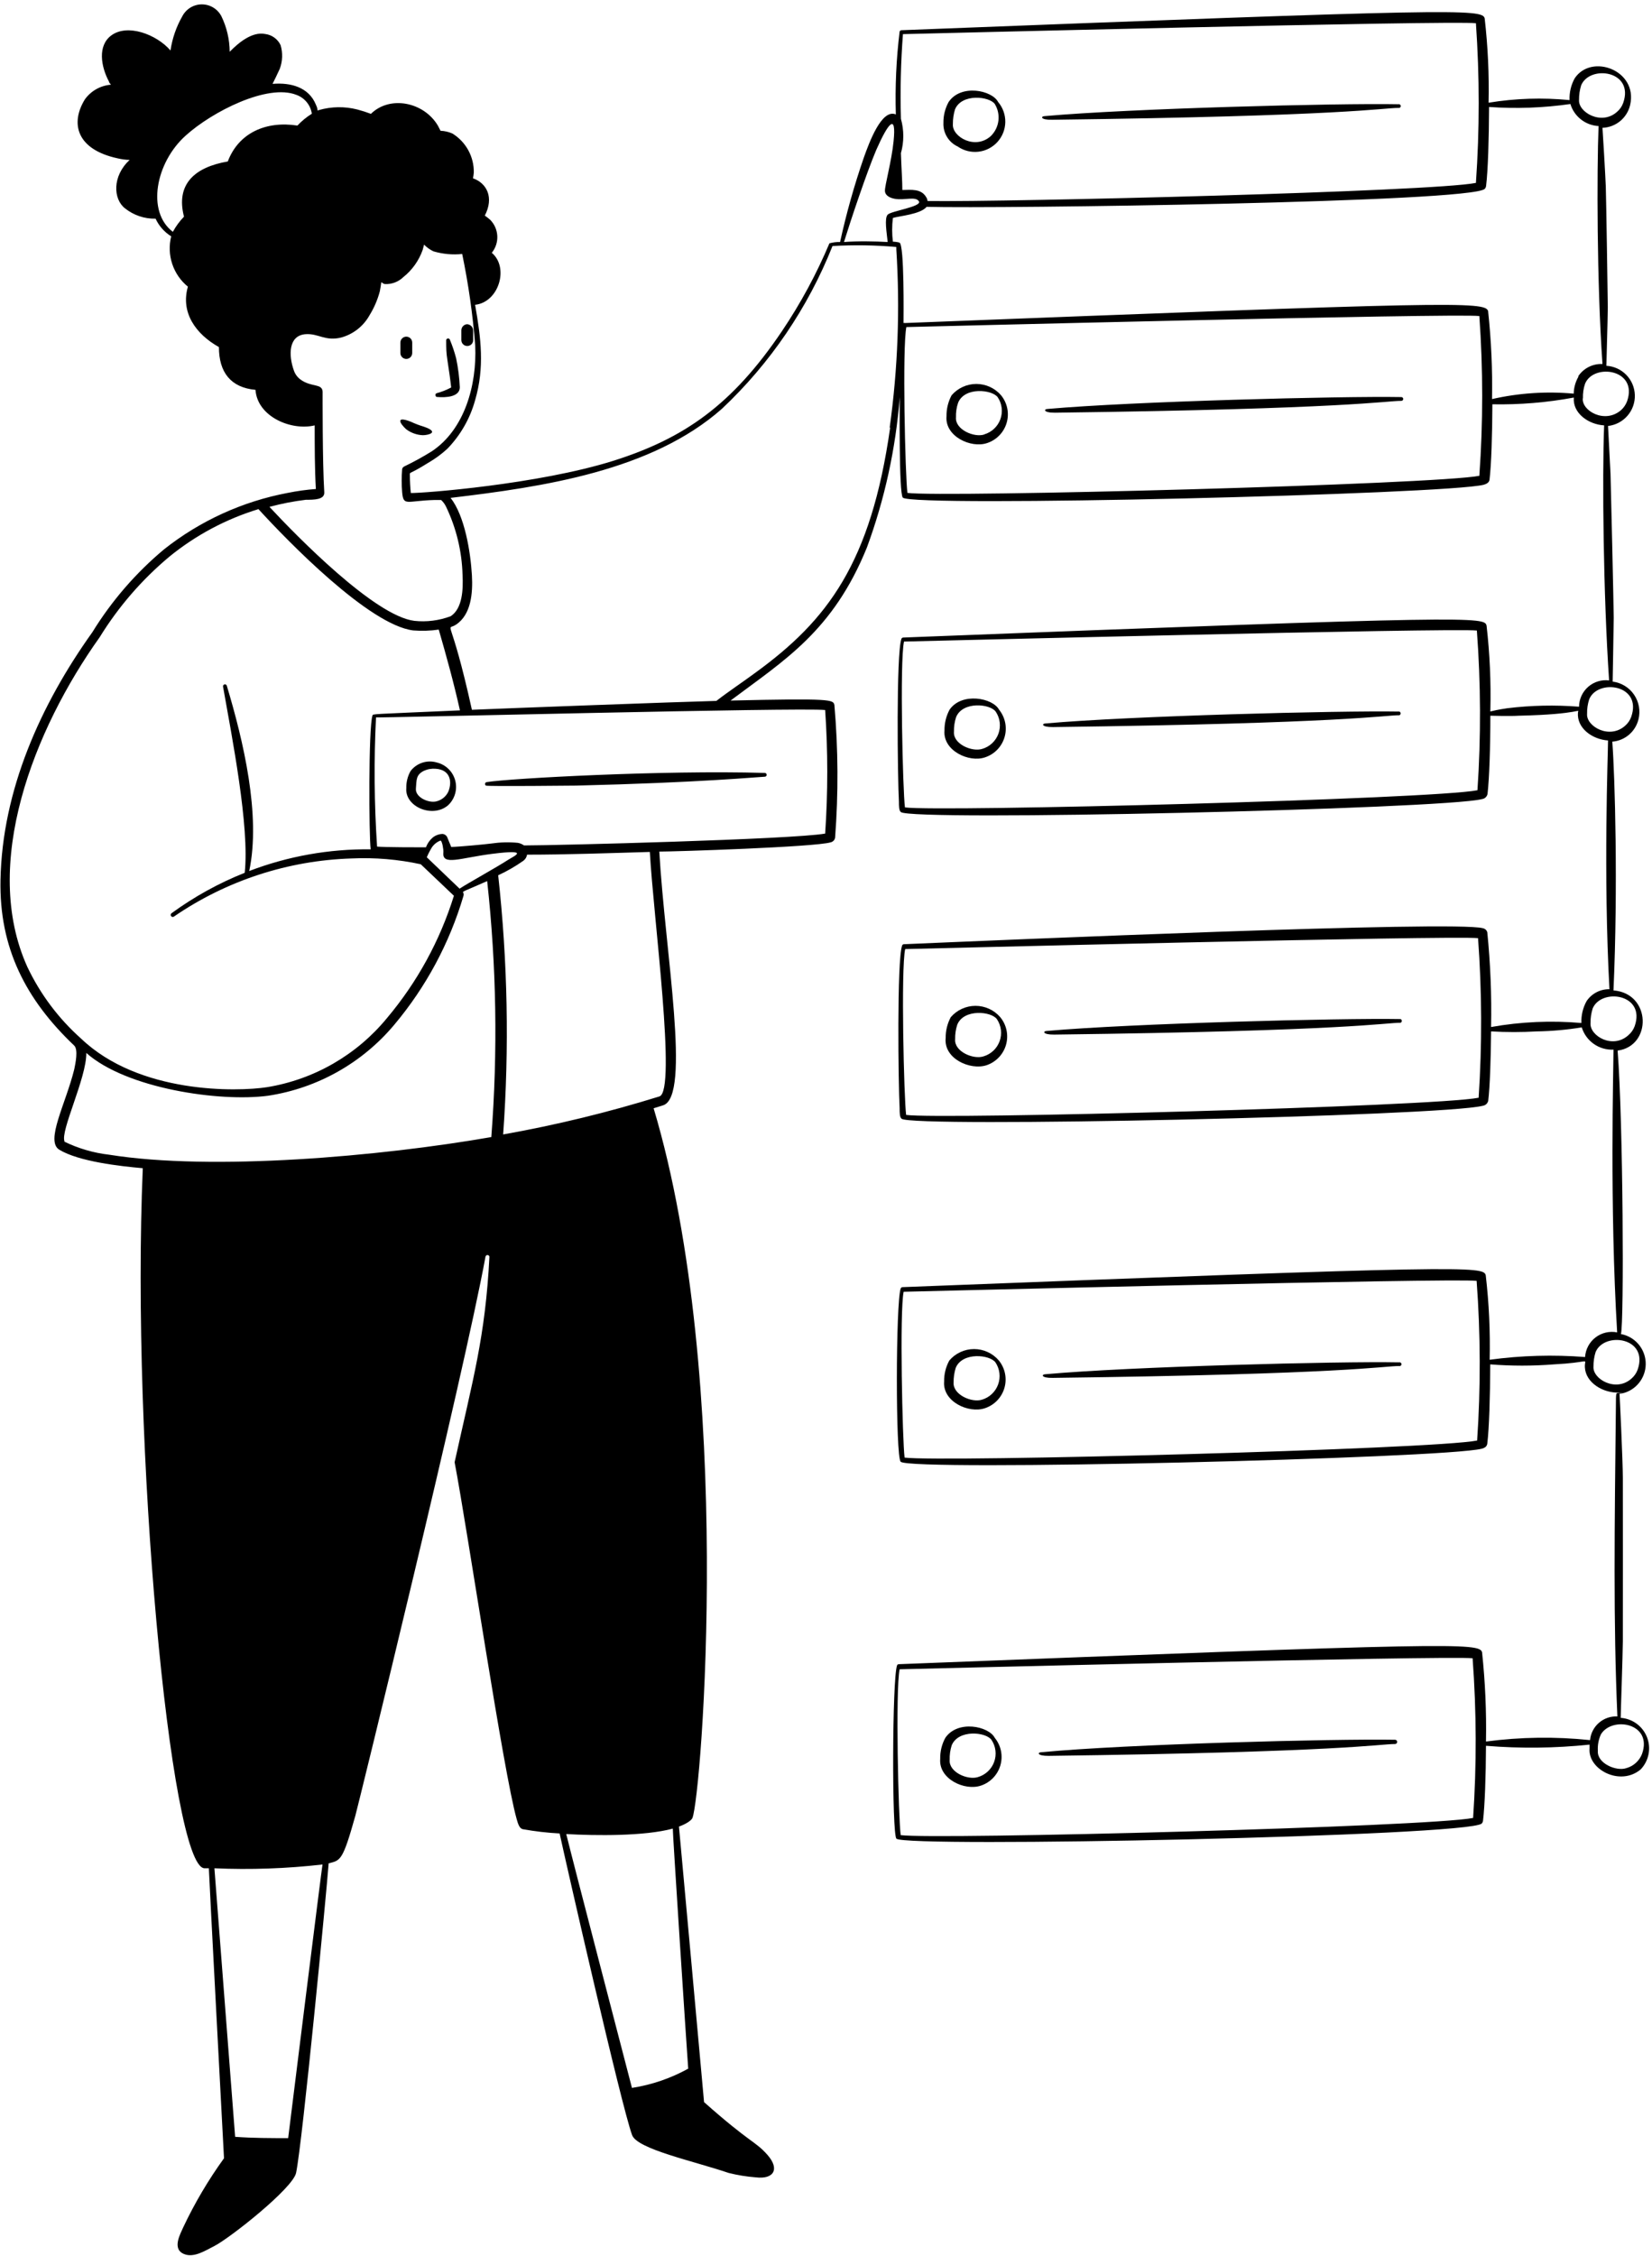 <svg width="307" height="419" viewBox="0 0 307 419" fill="none" xmlns="http://www.w3.org/2000/svg">
<path fill-rule="evenodd" clip-rule="evenodd" d="M259.251 323.115C247.965 322.917 209.223 323.929 193.603 325.425C192.745 325.425 192.657 326.129 194.901 326.107C249.527 325.403 256.303 323.907 259.251 323.907C259.356 323.907 259.457 323.865 259.531 323.791C259.605 323.717 259.647 323.616 259.647 323.511C259.647 323.406 259.605 323.305 259.531 323.231C259.457 323.157 259.356 323.115 259.251 323.115ZM259.999 253.023C248.713 252.803 209.971 253.815 194.351 255.223C193.493 255.223 193.405 255.949 195.649 255.905C250.275 255.223 257.051 253.705 259.999 253.705C260.051 253.718 260.105 253.719 260.158 253.709C260.21 253.698 260.26 253.675 260.302 253.642C260.345 253.609 260.379 253.567 260.402 253.519C260.426 253.471 260.438 253.418 260.438 253.364C260.438 253.31 260.426 253.257 260.402 253.209C260.379 253.161 260.345 253.119 260.302 253.086C260.26 253.053 260.21 253.03 260.158 253.019C260.105 253.008 260.051 253.01 259.999 253.023ZM260.285 189.267C248.977 189.069 210.235 190.081 194.615 191.467C193.757 191.467 193.691 192.171 195.913 192.149C250.561 191.467 257.315 189.949 260.285 189.949C260.351 189.919 260.406 189.871 260.446 189.811C260.485 189.75 260.505 189.68 260.505 189.608C260.505 189.536 260.485 189.465 260.446 189.405C260.406 189.344 260.351 189.296 260.285 189.267ZM260.065 132.155C248.757 131.957 210.015 132.969 194.395 134.355C193.537 134.355 193.471 135.059 195.693 135.037C250.341 134.333 257.095 132.837 260.065 132.837C260.131 132.807 260.186 132.759 260.225 132.699C260.265 132.638 260.285 132.568 260.285 132.496C260.285 132.424 260.265 132.353 260.225 132.293C260.186 132.232 260.131 132.184 260.065 132.155ZM260.417 73.745C249.131 73.547 210.389 74.559 194.769 75.945C193.911 75.945 193.845 76.671 196.067 76.649C250.693 75.945 257.469 74.449 260.417 74.449C260.51 74.449 260.6 74.412 260.666 74.346C260.732 74.28 260.769 74.19 260.769 74.097C260.769 74.004 260.732 73.914 260.666 73.848C260.6 73.782 260.51 73.745 260.417 73.745ZM259.867 19.361C248.581 19.141 209.839 20.153 194.219 21.561C193.361 21.561 193.273 22.287 195.517 22.243C250.143 21.561 256.919 20.043 259.867 20.043C259.919 20.056 259.973 20.057 260.026 20.047C260.078 20.036 260.128 20.013 260.17 19.98C260.213 19.947 260.247 19.905 260.27 19.857C260.294 19.808 260.306 19.756 260.306 19.702C260.306 19.648 260.294 19.595 260.27 19.547C260.247 19.499 260.213 19.457 260.17 19.424C260.128 19.391 260.078 19.368 260.026 19.357C259.973 19.346 259.919 19.348 259.867 19.361ZM177.983 27.215C179.106 27.992 180.474 28.335 181.831 28.179C183.188 28.023 184.442 27.379 185.36 26.367C186.278 25.355 186.796 24.044 186.819 22.679C186.842 21.313 186.368 19.985 185.485 18.943C184.341 16.743 178.577 15.555 176.289 18.943C175.632 20.134 175.298 21.477 175.321 22.837C175.28 23.748 175.512 24.651 175.986 25.431C176.46 26.211 177.155 26.832 177.983 27.215ZM177.081 23.013C177.074 22.096 177.207 21.183 177.477 20.307C178.731 17.315 183.857 17.887 184.869 19.317C185.435 20.244 185.672 21.335 185.54 22.413C185.408 23.491 184.916 24.494 184.143 25.257C181.217 27.919 176.905 25.389 177.081 23.079V23.013ZM186.035 73.415C185.465 72.754 184.759 72.224 183.966 71.86C183.172 71.497 182.31 71.309 181.437 71.309C180.564 71.309 179.702 71.497 178.908 71.86C178.115 72.224 177.409 72.754 176.839 73.415C176.2 74.612 175.874 75.952 175.893 77.309C175.563 81.049 180.447 83.315 183.461 82.281C184.322 81.994 185.101 81.502 185.73 80.847C186.36 80.193 186.821 79.395 187.074 78.523C187.327 77.651 187.365 76.731 187.184 75.841C187.003 74.951 186.609 74.119 186.035 73.415ZM182.911 80.697C181.019 81.313 177.455 79.773 177.653 77.507C177.621 76.588 177.755 75.672 178.049 74.801C179.281 71.787 184.407 72.359 185.419 73.789C185.813 74.383 186.062 75.061 186.146 75.769C186.23 76.477 186.147 77.195 185.903 77.865C185.659 78.535 185.261 79.138 184.742 79.626C184.222 80.114 183.595 80.473 182.911 80.675V80.697ZM185.661 131.803C184.473 129.603 178.731 128.525 176.465 131.803C175.824 132.991 175.498 134.325 175.519 135.675C175.189 139.393 180.051 141.703 183.087 140.647C183.945 140.358 184.72 139.867 185.346 139.214C185.973 138.561 186.432 137.766 186.685 136.897C186.938 136.029 186.977 135.112 186.798 134.224C186.62 133.337 186.23 132.507 185.661 131.803ZM182.537 139.085C180.645 139.701 177.081 138.183 177.279 135.895C177.257 134.977 177.391 134.062 177.675 133.189C178.907 130.197 184.011 130.703 185.045 132.177C185.444 132.772 185.697 133.452 185.783 134.162C185.87 134.873 185.787 135.594 185.543 136.267C185.299 136.94 184.899 137.546 184.377 138.035C183.855 138.525 183.224 138.885 182.537 139.085ZM185.881 188.915C185.311 188.254 184.605 187.724 183.812 187.36C183.018 186.997 182.156 186.809 181.283 186.809C180.41 186.809 179.548 186.997 178.754 187.36C177.961 187.724 177.255 188.254 176.685 188.915C176.047 190.105 175.721 191.437 175.739 192.787C175.343 196.615 180.271 198.815 183.307 197.847C184.176 197.559 184.962 197.064 185.597 196.404C186.232 195.744 186.696 194.939 186.949 194.06C187.203 193.18 187.238 192.252 187.052 191.355C186.866 190.459 186.464 189.621 185.881 188.915ZM182.757 196.197C180.865 196.813 177.301 195.295 177.499 193.007C177.477 192.089 177.611 191.174 177.895 190.301C179.127 187.309 184.253 187.837 185.265 189.289C185.664 189.883 185.917 190.564 186.003 191.274C186.09 191.985 186.007 192.706 185.763 193.379C185.519 194.052 185.119 194.658 184.597 195.147C184.075 195.637 183.444 195.997 182.757 196.197ZM185.617 252.671C185.049 252.007 184.344 251.473 183.55 251.108C182.756 250.742 181.893 250.553 181.019 250.553C180.145 250.553 179.282 250.742 178.488 251.108C177.694 251.473 176.989 252.007 176.421 252.671C175.764 253.862 175.43 255.205 175.453 256.565C175.123 260.305 180.007 262.571 183.043 261.537C183.904 261.25 184.683 260.758 185.312 260.103C185.942 259.449 186.403 258.651 186.656 257.779C186.909 256.907 186.947 255.987 186.766 255.097C186.585 254.207 186.191 253.375 185.617 252.671ZM182.493 259.953C180.601 260.569 177.037 259.029 177.213 256.741C177.203 255.824 177.337 254.911 177.609 254.035C178.863 251.043 183.989 251.593 185.001 253.045C185.395 253.641 185.644 254.321 185.728 255.03C185.812 255.739 185.729 256.458 185.485 257.13C185.241 257.801 184.844 258.406 184.324 258.896C183.805 259.387 183.177 259.749 182.493 259.953Z" fill="black"/>
<path fill-rule="evenodd" clip-rule="evenodd" d="M301.184 319.046C301.184 318.1 301.558 307.584 301.58 304.856C301.602 302.128 301.58 277.18 301.58 274.496C301.58 271.306 300.986 258.986 300.964 258.854C301.324 258.827 301.679 258.753 302.02 258.634C303.199 258.232 304.211 257.45 304.898 256.412C305.585 255.373 305.909 254.136 305.819 252.894C305.728 251.652 305.228 250.475 304.398 249.547C303.567 248.619 302.453 247.993 301.228 247.766C301.822 245.742 301.646 208.43 300.612 195.12C307.014 194.284 306.882 184.494 299.842 183.944C300.7 164.738 300.106 144.102 299.622 137.744C300.764 137.652 301.848 137.203 302.721 136.461C303.594 135.719 304.21 134.72 304.484 133.608C304.68 132.829 304.709 132.017 304.568 131.225C304.427 130.434 304.12 129.682 303.666 129.019C303.213 128.355 302.624 127.796 301.938 127.377C301.252 126.958 300.485 126.69 299.688 126.59C299.688 125.908 299.864 117.526 299.886 114.732C299.886 113.192 299.358 89.828 299.292 88.024C299.094 83.998 298.83 79.224 298.83 79.114C300.227 78.957 301.515 78.281 302.438 77.22C303.36 76.159 303.851 74.79 303.812 73.384C303.773 71.978 303.208 70.639 302.229 69.63C301.249 68.621 299.926 68.017 298.522 67.938C298.522 67.256 298.764 59.688 298.786 57.092C298.786 55.662 298.478 36.368 298.412 34.608C298.346 32.848 297.862 24.444 297.796 23.74C299.005 23.697 300.166 23.254 301.097 22.482C302.028 21.71 302.678 20.652 302.944 19.472C304.396 13.048 295.772 9.88 292.648 14.522C291.954 15.762 291.619 17.172 291.68 18.592C286.664 18.099 281.606 18.261 276.632 19.076C276.745 13.844 276.503 8.611 275.906 3.412C275.466 1.608 270.692 1.608 167.512 5.612C167.44 5.618 167.371 5.644 167.313 5.687C167.255 5.729 167.21 5.787 167.182 5.854C166.56 10.962 166.325 16.11 166.478 21.254C163.838 20.132 161.528 26.468 160.516 29.306C158.745 34.429 157.276 39.652 156.116 44.948C155.448 44.93 154.78 45.012 154.136 45.19C151.736 50.888 148.788 56.34 145.336 61.47C136.03 75.286 127.076 81.424 114.052 85.56C99.994 89.982 78.544 91.61 76.344 91.566C76.228 90.484 76.169 89.397 76.168 88.31C76.168 87.518 75.838 88.31 79.578 85.956C80.86 85.219 82.055 84.341 83.142 83.338C85.584 80.817 87.354 77.723 88.29 74.34C90.072 68.268 89.39 62.812 88.29 56.608C92.69 56.146 94.648 49.7 91.392 46.95C92.104 46.073 92.468 44.965 92.415 43.837C92.362 42.709 91.896 41.64 91.106 40.834C90.786 40.549 90.448 40.284 90.094 40.042C91.832 36.698 90.49 34.036 87.894 33.112C87.968 32.764 88.02 32.411 88.048 32.056C88.074 30.604 87.72 29.17 87.022 27.896C86.323 26.623 85.305 25.554 84.066 24.796C83.371 24.489 82.625 24.317 81.866 24.29L81.382 23.344C78.786 18.944 72.472 17.668 68.93 21.144C68.094 20.829 67.242 20.558 66.378 20.33C64.041 19.738 61.589 19.776 59.272 20.44C58.766 20.616 59.272 20.638 58.7 19.428C57.38 16.216 54.08 15.292 50.648 15.578C50.78 15.358 51.726 13.378 51.99 12.784C52.518 11.373 52.572 9.828 52.144 8.384C51.881 7.825 51.48 7.343 50.98 6.981C50.48 6.62 49.897 6.391 49.284 6.316C46.908 5.832 44.4 7.856 42.684 9.616C42.667 7.329 42.141 5.074 41.144 3.016C40.798 2.352 40.277 1.795 39.637 1.406C38.997 1.018 38.263 0.812 37.514 0.812C36.765 0.812 36.031 1.018 35.391 1.406C34.751 1.795 34.23 2.352 33.884 3.016C32.758 4.978 32.012 7.135 31.684 9.374C29.066 6.36 23.676 4.358 20.684 6.58C18.11 8.472 18.748 12.344 20.244 15.138C20.244 15.336 20.486 15.534 20.618 15.732C19.669 15.805 18.747 16.083 17.915 16.546C17.084 17.01 16.362 17.647 15.8 18.416C13.05 22.816 14.106 27.744 21.894 29.416C22.615 29.587 23.353 29.683 24.094 29.702C20.816 32.716 21.036 37.006 23.236 38.7C24.846 39.982 26.854 40.659 28.912 40.614C29.539 41.967 30.549 43.106 31.816 43.892C31.39 45.584 31.456 47.362 32.005 49.018C32.555 50.675 33.565 52.139 34.918 53.242C33.532 58.06 36.37 62.042 40.682 64.462C40.682 69.148 42.882 71.986 47.48 72.404C47.81 77.354 54.08 80.06 58.48 79.004C58.48 82.722 58.48 87.1 58.7 90.818C56.941 90.952 55.193 91.195 53.464 91.544C45.074 93.126 37.193 96.719 30.496 102.016C25.249 106.395 20.747 111.596 17.164 117.416C7.506 130.924 0.422 146.786 0.092 163.396C-0.172 176.068 4.822 185.682 13.798 194.196C14.568 194.966 14.018 197.518 13.798 198.596C12.214 205.02 8.364 211.928 11.026 213.534C14.656 215.734 22.312 216.592 26.536 216.966C24.336 268.314 31.662 346.766 37.998 346.986H38.812C38.812 347.866 41.628 400.842 41.628 400.842C38.718 404.868 36.184 409.154 34.06 413.646C33.554 414.834 31.86 417.716 34.236 418.64C36.062 419.366 38.174 417.98 39.824 417.144C42.662 415.714 54.432 406.43 55.026 403.548C56.214 397.85 60.68 351.43 61.076 346.062C63.276 345.512 63.672 345.666 66.026 337.262C66.488 335.656 86.178 255.444 90.226 233.378C90.246 233.297 90.293 233.225 90.359 233.173C90.424 233.122 90.505 233.094 90.589 233.094C90.672 233.094 90.754 233.122 90.819 233.173C90.885 233.225 90.932 233.297 90.952 233.378C90.204 248.25 87.872 256.214 84.484 271.57C86.904 284.286 93.548 329.144 96.012 337.834C96.254 338.692 96.518 339.594 97.156 339.726C99.418 340.132 101.703 340.396 103.998 340.518C105.164 345.908 115.438 390.986 117.462 396.53C118.408 399.148 128.88 401.348 135.414 403.57C137.06 403.981 138.738 404.254 140.43 404.384C143.818 404.802 144.94 402.844 142.63 400.226C140.32 397.608 139.572 398.158 130.838 390.414C130.838 390.414 126.218 339.484 126.174 339.242C126.878 339 128.374 338.318 128.682 337.636C130.354 333.478 136.558 256.236 121.466 205.834L123.226 205.284C128.484 203.634 123.578 176.684 122.522 158.16C125.492 158.16 151.452 157.324 154.356 156.444C154.569 156.401 154.763 156.293 154.913 156.136C155.063 155.978 155.16 155.779 155.192 155.564C155.814 147.36 155.769 139.12 155.06 130.924C154.818 129.956 154.664 129.67 135.766 130.11C145.798 122.586 154.796 117.218 161.11 101.664C164.414 92.682 166.464 83.287 167.204 73.746C167.204 74.45 167.028 91.698 167.776 92.424C169.58 94.25 268.976 91.808 275.752 90.026C276.28 89.872 276.742 89.608 276.808 89.08C277.138 86.33 277.314 80.786 277.336 75.088C282.411 75.184 287.482 74.764 292.472 73.834C292.23 76.738 295.178 78.828 298.104 79.004C297.73 88.574 297.95 110.53 299.028 126.37C298.333 126.283 297.627 126.344 296.957 126.549C296.287 126.754 295.667 127.099 295.14 127.56C294.612 128.021 294.188 128.588 293.895 129.225C293.602 129.862 293.447 130.553 293.44 131.254C288.99 130.902 284.517 130.998 280.086 131.54C276.522 132.068 276.962 132.354 276.962 131.892C277.091 126.653 276.856 121.412 276.258 116.206C275.862 114.578 275.07 114.226 167.842 118.406C167.769 118.41 167.7 118.435 167.641 118.478C167.582 118.521 167.538 118.58 167.512 118.648C166.522 121.464 166.808 144.564 167.05 148.854C167.05 149.668 167.05 150.526 167.402 150.812C169.14 152.572 268.184 150.262 275.4 148.414C275.649 148.383 275.883 148.275 276.068 148.106C276.253 147.936 276.381 147.713 276.434 147.468C276.764 144.63 276.962 138.8 276.962 132.926C277.16 132.926 280.526 133.036 282.242 132.926C293.946 132.662 293.418 131.496 293.242 132.31C292.978 135.236 295.904 137.326 298.83 137.524C298.83 139.878 297.928 162.428 299.094 183.724C298.259 183.706 297.432 183.898 296.691 184.282C295.949 184.667 295.315 185.231 294.848 185.924C294.158 187.166 293.823 188.574 293.88 189.994C288.276 189.506 282.632 189.757 277.094 190.742C277.215 184.866 276.979 178.989 276.39 173.142C276.337 172.954 276.232 172.785 276.089 172.653C275.945 172.521 275.768 172.431 275.576 172.394C270.362 170.942 186.058 174.594 167.974 175.364C167.901 175.365 167.829 175.388 167.77 175.432C167.711 175.475 167.667 175.536 167.644 175.606C166.654 178.422 166.94 201.544 167.182 205.812C167.182 206.626 167.182 207.484 167.534 207.77C169.184 209.486 268.096 207.308 275.532 205.372C275.782 205.344 276.017 205.237 276.203 205.067C276.389 204.897 276.516 204.673 276.566 204.426C276.874 201.852 277.05 196.858 277.094 191.556C279.922 191.718 282.758 191.718 285.586 191.556C288.387 191.511 291.181 191.261 293.946 190.808C294.33 192.054 295.118 193.136 296.186 193.885C297.253 194.634 298.54 195.007 299.842 194.944C299.842 198.552 299.116 223.962 300.524 247.458C299.826 247.318 299.107 247.33 298.413 247.491C297.72 247.652 297.07 247.96 296.505 248.393C295.94 248.827 295.475 249.376 295.14 250.003C294.805 250.631 294.608 251.324 294.562 252.034C288.65 251.572 282.706 251.741 276.83 252.54C276.954 247.301 276.711 242.059 276.104 236.854C275.686 235.138 273.068 234.962 167.71 239.054C167.638 239.06 167.569 239.086 167.511 239.129C167.453 239.171 167.408 239.229 167.38 239.296C166.456 241.892 166.412 270.646 167.38 271.482C169.14 273.286 268.404 270.866 275.356 269.062C275.884 268.93 276.324 268.666 276.39 268.116C276.742 265.256 276.918 259.316 276.94 253.398C280.879 253.707 284.837 253.707 288.776 253.398C295.156 253.068 294.65 252.32 294.54 253.398C294.276 256.39 297.378 258.524 300.348 258.634C303.318 258.744 300.348 258.634 300.458 258.766C300.568 258.898 300.326 258.414 300.304 259.69C300.04 284.308 299.798 301.072 300.568 318.782C299.317 318.72 298.091 319.142 297.144 319.962C296.197 320.782 295.603 321.935 295.486 323.182C289.052 322.506 282.561 322.595 276.148 323.446C276.249 317.914 276.007 312.381 275.422 306.88C274.982 305.054 270.208 305.054 167.028 309.08C166.954 309.077 166.881 309.099 166.821 309.143C166.761 309.187 166.718 309.25 166.698 309.322C165.796 311.896 165.73 340.65 166.588 341.486C168.26 343.202 273.178 341.046 275.356 338.67C275.49 338.523 275.575 338.339 275.598 338.142C275.928 335.392 276.126 329.892 276.148 324.238C282.558 324.762 289.002 324.688 295.398 324.018V324.722C295.046 328.638 301.096 331.828 304.902 328.616C305.643 327.835 306.147 326.86 306.355 325.804C306.563 324.749 306.466 323.655 306.076 322.652C305.687 321.649 305.02 320.777 304.154 320.139C303.287 319.5 302.258 319.121 301.184 319.046ZM293.44 18.548C293.43 17.631 293.564 16.718 293.836 15.842C295.442 11.992 303.758 13.114 301.646 19.12C301.416 19.761 301.022 20.33 300.502 20.77C297.62 23.366 293.264 20.858 293.44 18.548ZM167.798 6.338C168.018 6.338 269.966 3.764 274.278 4.314C274.967 14.187 274.967 24.096 274.278 33.97C266.116 35.598 187.334 37.534 172.374 37.336C172.344 37.059 172.246 36.795 172.088 36.566C171.164 35.048 169.404 35.246 167.688 35.29C167.688 33.64 167.512 31.22 167.424 28.448C168.01 26.361 168.01 24.154 167.424 22.068C167.273 16.821 167.398 11.571 167.798 6.338ZM162.826 27.876C165.026 22.904 166.61 20.814 166.06 26.226C165.686 29.988 164.388 34.542 164.454 35.488C164.52 36.434 165.576 36.808 166.368 36.94C168.15 37.226 170.196 36.412 170.768 37.402C171.34 38.392 165.598 39.184 164.96 39.866C164.322 40.548 164.784 43.21 164.96 44.948C162.76 44.816 159.394 44.75 156.842 44.948C158.162 40.68 161.044 32.1 162.826 27.876ZM80.238 83.822C78.597 84.845 76.9 85.778 75.156 86.616C75.058 86.659 74.97 86.723 74.898 86.802C74.826 86.882 74.772 86.976 74.738 87.078C74.614 88.542 74.614 90.014 74.738 91.478C74.98 94.052 75.574 93.018 80.634 92.864H81.976C82.338 93.195 82.636 93.591 82.856 94.03C84.785 98.022 85.843 102.379 85.958 106.812C86.09 109.408 85.958 113.016 83.758 114.446C81.598 115.259 79.277 115.553 76.982 115.304C69.612 114.38 55.136 99.574 50.076 94.14C52.3 93.537 54.565 93.096 56.852 92.82C58.348 92.82 60.35 92.82 60.262 91.434C59.91 86 59.954 72.822 59.954 72.734C59.844 71.172 57.93 71.964 55.906 70.534C55.317 70.123 54.871 69.538 54.63 68.862C53.552 65.87 53.64 62.262 56.83 62.064C59.184 61.91 60.438 63.428 63.43 62.68C64.539 62.371 65.576 61.845 66.478 61.131C67.381 60.417 68.132 59.53 68.688 58.522C69.531 57.156 70.168 55.673 70.58 54.122C71.064 51.636 70.58 52.56 71.526 52.758C72.156 52.788 72.787 52.689 73.377 52.466C73.968 52.243 74.506 51.9 74.958 51.46C76.601 50.149 77.843 48.403 78.544 46.422L78.808 45.432C79.312 45.955 79.909 46.381 80.568 46.686C82.294 47.191 84.103 47.355 85.892 47.17C87.057 52.782 87.865 58.462 88.312 64.176C88.642 71.524 86.332 79.774 80.238 83.822ZM42.332 29.988C36.194 31.044 32.63 34.19 34.192 40.24C33.378 41.08 32.682 42.028 32.124 43.056C27.196 39.338 28.89 30.186 34.544 25.148C39.428 20.748 49.724 15.49 55.092 17.624C55.84 17.894 56.502 18.362 57.005 18.978C57.509 19.593 57.836 20.334 57.952 21.122C56.966 21.736 56.064 22.475 55.268 23.322C49.482 22.42 44.356 24.642 42.332 29.988ZM5.086 179.588C-3.538 160.558 6.23 135.588 18.528 118.34C22.017 112.678 26.401 107.618 31.508 103.358C36.395 99.384 42.006 96.396 48.03 94.558C53.53 100.586 68.622 116.074 76.784 117.086C78.369 117.213 79.963 117.161 81.536 116.932C82.944 121.816 84.33 126.788 85.474 131.936C68.336 132.684 69.348 132.574 69.216 132.904C68.468 135.104 68.556 155.322 68.886 157.742C61.176 157.65 53.517 159.016 46.314 161.768C48.514 151.384 45.214 137.568 42.156 127.382C42.146 127.335 42.127 127.292 42.1 127.253C42.073 127.214 42.038 127.181 41.998 127.155C41.959 127.13 41.914 127.112 41.868 127.104C41.821 127.096 41.773 127.097 41.727 127.107C41.681 127.117 41.637 127.136 41.598 127.163C41.559 127.19 41.526 127.224 41.501 127.264C41.475 127.304 41.458 127.349 41.449 127.395C41.441 127.442 41.442 127.489 41.452 127.536C43.102 136.886 46.402 153.518 45.478 162.098C40.641 164.024 36.066 166.552 31.86 169.622C31.821 169.654 31.789 169.693 31.765 169.737C31.741 169.781 31.726 169.83 31.721 169.88C31.716 169.93 31.721 169.98 31.735 170.029C31.749 170.077 31.773 170.122 31.805 170.161C31.837 170.2 31.876 170.232 31.92 170.256C31.965 170.28 32.013 170.295 32.063 170.3C32.113 170.305 32.164 170.3 32.212 170.286C32.26 170.271 32.305 170.247 32.344 170.216C42.087 163.542 53.54 159.801 65.344 159.436C69.655 159.238 73.974 159.6 78.192 160.514L84.352 166.366C81.766 174.676 77.547 182.388 71.944 189.048C66.317 195.915 58.377 200.492 49.614 201.918C44.07 202.776 25.854 203.194 15.074 192.898C10.886 189.175 7.49 184.649 5.086 179.588ZM82.394 158.292C82.108 160.866 85.54 159.326 91.48 158.578C98.63 157.676 95.594 158.952 94.45 159.678C92.25 161.108 86.86 164.078 85.408 165.046L79.314 159.216C79.578 158.593 79.887 157.99 80.238 157.412C80.629 156.817 81.199 156.362 81.866 156.114C82.174 156.18 82.438 157.786 82.394 158.292ZM11.994 211.972C11.158 210.102 16.086 200.224 16.042 195.56C23.456 202.16 40.814 204.712 49.834 203.502C58.998 202.105 67.337 197.411 73.286 190.302C79.173 183.294 83.547 175.145 86.134 166.366C86.442 165.156 84.396 166.366 90.534 163.638C92.265 179.427 92.523 195.343 91.304 211.18C70.646 214.788 39.428 217.516 20.288 214.458C17.383 214.125 14.556 213.299 11.928 212.016L11.994 211.972ZM53.618 397.102C50.296 397.102 47.018 397.102 43.696 396.86L39.846 346.986C46.549 347.28 53.266 347.045 59.932 346.282C59.844 346.524 53.574 396.816 53.552 397.102H53.618ZM127.956 384.166C124.691 385.98 121.131 387.202 117.44 387.774C116.164 382.824 106.44 345.622 105.23 340.628C110.642 340.936 119.772 341.046 125.03 339.616C124.964 339.858 127.56 379.722 127.89 384.166H127.956ZM122.544 203.634C113.02 206.59 103.322 208.949 93.504 210.696C94.653 194.655 94.344 178.544 92.58 162.56C94.213 161.809 95.774 160.91 97.244 159.876C97.431 159.741 97.59 159.571 97.711 159.374C97.832 159.178 97.912 158.96 97.948 158.732C105.274 158.732 113.216 158.446 120.762 158.226C121.422 170.326 125.778 202.644 122.544 203.634ZM153.344 131.87C153.865 139.51 153.865 147.176 153.344 154.816C147.294 155.894 103.47 157.016 97.376 157.016C97.029 156.769 96.63 156.603 96.21 156.532C94.568 156.379 92.913 156.424 91.282 156.664C90.182 156.818 85.166 157.28 83.846 157.302C83.626 156.686 83.384 156.224 83.164 155.63C83.1 155.42 82.973 155.235 82.799 155.101C82.626 154.967 82.415 154.891 82.196 154.882C81.612 154.904 81.046 155.095 80.568 155.432C79.929 155.935 79.441 156.605 79.16 157.368C77.664 157.368 71.548 157.368 70.074 157.236C69.543 149.246 69.477 141.231 69.876 133.234C70.074 133.366 148.944 131.364 153.344 131.87ZM165.422 79.422C161.836 104.634 153.762 115.216 140.408 124.918C137.944 126.744 135.392 128.416 133.126 130.176C126.13 130.352 94.34 131.54 87.696 131.826C83.648 113.5 82.746 117.35 84.748 116.008C87.542 114.16 87.894 110.178 87.696 106.812C87.432 102.412 86.354 95.812 83.736 92.468C100.984 90.422 121.136 87.452 134.182 75.902C143.152 67.457 150.159 57.145 154.708 45.696C158.66 45.463 162.623 45.521 166.566 45.872V46.268C167.273 57.332 166.86 68.44 165.334 79.422H165.422ZM275.004 88.354C266.886 89.982 174.816 92.402 168.634 91.544C168.216 88.53 167.666 64.33 168.436 60.744C168.678 60.744 270.648 58.148 274.916 58.698C275.616 68.571 275.616 78.481 274.916 88.354H275.004ZM293.352 69.918C292.785 70.887 292.474 71.985 292.45 73.108C287.368 72.648 282.246 72.989 277.27 74.12C277.37 68.668 277.128 63.216 276.544 57.796C276.104 55.926 269.79 56.036 168.15 59.996C168.072 59.965 167.986 59.965 167.908 59.996C167.908 58.94 168.084 45.52 167.16 45.058C166.758 44.951 166.344 44.892 165.928 44.882C165.748 43.421 165.748 41.943 165.928 40.482C166.962 40.13 171.076 39.822 172.198 38.414C185.574 38.766 273.596 37.6 275.928 35.07C276.062 34.915 276.147 34.723 276.17 34.52C276.522 31.66 276.698 25.72 276.72 19.868C281.763 20.223 286.83 20.039 291.834 19.318C292.181 20.455 292.869 21.458 293.806 22.19C294.743 22.922 295.883 23.348 297.07 23.41C296.74 31.638 296.74 52.538 297.796 67.608C296.905 67.565 296.018 67.756 295.223 68.161C294.428 68.566 293.753 69.172 293.264 69.918H293.352ZM294.166 73.966C294.134 73.047 294.268 72.13 294.562 71.26C296.146 67.41 304.462 68.554 302.372 74.516C302.135 75.159 301.742 75.734 301.228 76.188C298.192 78.784 293.88 76.254 294.144 73.966H294.166ZM274.564 146.764C266.38 148.414 174.288 150.812 168.172 149.954C167.776 147.05 167.182 122.872 167.996 119.154C168.216 119.154 270.186 116.58 274.454 117.108C275.191 126.978 275.228 136.888 274.564 146.764ZM274.784 203.876C266.6 205.504 174.53 207.946 168.392 207.066C167.996 204.118 167.402 179.962 168.216 176.266C168.436 176.266 270.362 173.692 274.674 174.242C275.4 184.105 275.437 194.007 274.784 203.876ZM294.936 132.574C294.914 131.656 295.048 130.741 295.332 129.868C296.916 126.018 305.232 127.118 303.142 133.124C302.913 133.771 302.519 134.348 301.998 134.796C299.072 137.392 294.738 134.884 294.936 132.574ZM295.574 190.016C295.564 189.099 295.698 188.186 295.97 187.31C297.554 183.46 305.892 184.56 303.78 190.588C303.545 191.226 303.151 191.794 302.636 192.238C299.71 194.922 295.398 192.392 295.574 190.016ZM274.498 267.544C266.358 269.172 174.662 271.592 168.106 270.712C167.71 267.676 167.16 243.498 167.93 239.912C168.172 239.912 270.098 237.338 274.41 237.888C275.143 247.788 275.173 257.727 274.498 267.632V267.544ZM273.75 337.636C265.544 339.286 173.496 341.684 167.38 340.826C166.962 337.9 166.39 313.744 167.182 310.026C167.424 310.026 269.35 307.452 273.662 307.98C274.395 317.88 274.425 327.819 273.75 337.724V337.636ZM296.124 253.816C296.114 252.899 296.248 251.986 296.52 251.11C298.126 247.26 306.442 248.36 304.33 254.388C304.095 255.026 303.701 255.594 303.186 256.038C300.282 258.634 295.948 256.126 296.124 253.816ZM305.144 325.756C304.893 326.395 304.495 326.967 303.984 327.426C303.472 327.884 302.859 328.216 302.196 328.396C300.304 329.012 296.762 327.472 296.938 325.184C296.871 324.126 297.067 323.067 297.51 322.104C299.578 318.694 307.19 320.014 305.144 325.756Z" fill="black"/>
<path fill-rule="evenodd" clip-rule="evenodd" d="M184.867 322.763C183.723 320.563 177.959 319.397 175.671 322.763C175.022 323.956 174.696 325.299 174.725 326.657C174.395 330.397 179.279 332.663 182.293 331.629C183.154 331.342 183.933 330.85 184.562 330.195C185.192 329.54 185.653 328.743 185.906 327.871C186.159 326.999 186.197 326.079 186.016 325.189C185.835 324.299 185.441 323.467 184.867 322.763ZM181.743 330.045C179.851 330.661 176.287 329.143 176.485 326.855C176.455 325.938 176.582 325.023 176.859 324.149C178.091 321.157 183.217 321.663 184.251 323.137C184.65 323.731 184.903 324.412 184.989 325.122C185.076 325.833 184.993 326.554 184.749 327.227C184.505 327.9 184.105 328.506 183.583 328.995C183.061 329.485 182.43 329.844 181.743 330.045ZM84.767 66.551C84.465 65.389 84.083 64.25 83.623 63.141C83.613 63.095 83.594 63.051 83.567 63.012C83.54 62.973 83.505 62.94 83.465 62.914C83.426 62.889 83.381 62.871 83.335 62.863C83.288 62.855 83.24 62.856 83.194 62.866C83.148 62.876 83.104 62.895 83.065 62.922C83.026 62.949 82.993 62.984 82.968 63.023C82.942 63.063 82.925 63.108 82.916 63.154C82.908 63.201 82.909 63.249 82.919 63.295C82.919 64.527 82.919 65.495 83.139 66.837C83.359 68.179 83.821 71.523 83.843 71.963C82.999 72.415 82.106 72.769 81.181 73.019C80.697 73.151 80.983 73.767 81.181 73.723C82.897 73.877 85.427 73.723 85.449 71.941C85.368 70.129 85.14 68.326 84.767 66.551ZM86.791 60.215C86.503 60.237 86.234 60.367 86.038 60.58C85.843 60.792 85.734 61.07 85.735 61.359V63.163C85.735 63.455 85.851 63.734 86.057 63.941C86.263 64.147 86.543 64.263 86.835 64.263C87.127 64.263 87.406 64.147 87.613 63.941C87.819 63.734 87.935 63.455 87.935 63.163V61.381C87.93 61.077 87.808 60.787 87.595 60.57C87.382 60.353 87.095 60.226 86.791 60.215ZM75.483 66.661C75.629 66.664 75.775 66.638 75.911 66.584C76.047 66.529 76.171 66.449 76.275 66.347C76.38 66.244 76.463 66.122 76.519 65.987C76.576 65.852 76.605 65.707 76.605 65.561V63.625C76.605 63.333 76.489 63.053 76.283 62.847C76.076 62.641 75.797 62.525 75.505 62.525C75.213 62.525 74.933 62.641 74.727 62.847C74.521 63.053 74.405 63.333 74.405 63.625V65.561C74.405 65.849 74.518 66.125 74.719 66.331C74.921 66.537 75.195 66.655 75.483 66.661ZM78.761 79.245C77.933 78.997 77.124 78.688 76.341 78.321C73.393 77.177 74.361 78.695 75.461 79.707C76.363 80.392 77.453 80.784 78.585 80.829C79.575 80.829 81.797 80.279 78.761 79.245ZM90.531 145.245C90.091 145.245 90.047 145.729 90.289 145.905C90.531 146.081 106.811 145.905 107.053 145.905C129.999 145.355 140.867 144.299 142.121 144.255C142.167 144.255 142.213 144.246 142.256 144.228C142.298 144.21 142.337 144.184 142.37 144.152C142.403 144.119 142.429 144.08 142.446 144.038C142.464 143.995 142.473 143.949 142.473 143.903C142.473 143.857 142.464 143.811 142.446 143.768C142.429 143.725 142.403 143.687 142.37 143.654C142.337 143.621 142.298 143.595 142.256 143.578C142.213 143.56 142.167 143.551 142.121 143.551C123.245 143.001 94.799 144.563 90.531 145.245ZM81.181 141.615C80.302 141.354 79.365 141.366 78.493 141.648C77.621 141.931 76.855 142.472 76.297 143.199C75.758 144.158 75.484 145.244 75.505 146.345C75.197 149.843 80.411 152.021 83.271 149.557C83.886 148.982 84.335 148.251 84.568 147.442C84.802 146.633 84.812 145.776 84.597 144.962C84.383 144.147 83.952 143.406 83.351 142.817C82.749 142.228 81.999 141.812 81.181 141.615ZM83.381 146.873C83.19 147.344 82.891 147.764 82.509 148.1C82.128 148.436 81.673 148.679 81.181 148.809C79.795 149.249 77.155 148.127 77.287 146.477C77.419 144.827 77.287 143.903 78.783 143.155C79.472 142.843 80.23 142.714 80.983 142.781C83.601 142.957 84.041 145.047 83.381 146.851V146.873Z" fill="black"/>
</svg>
